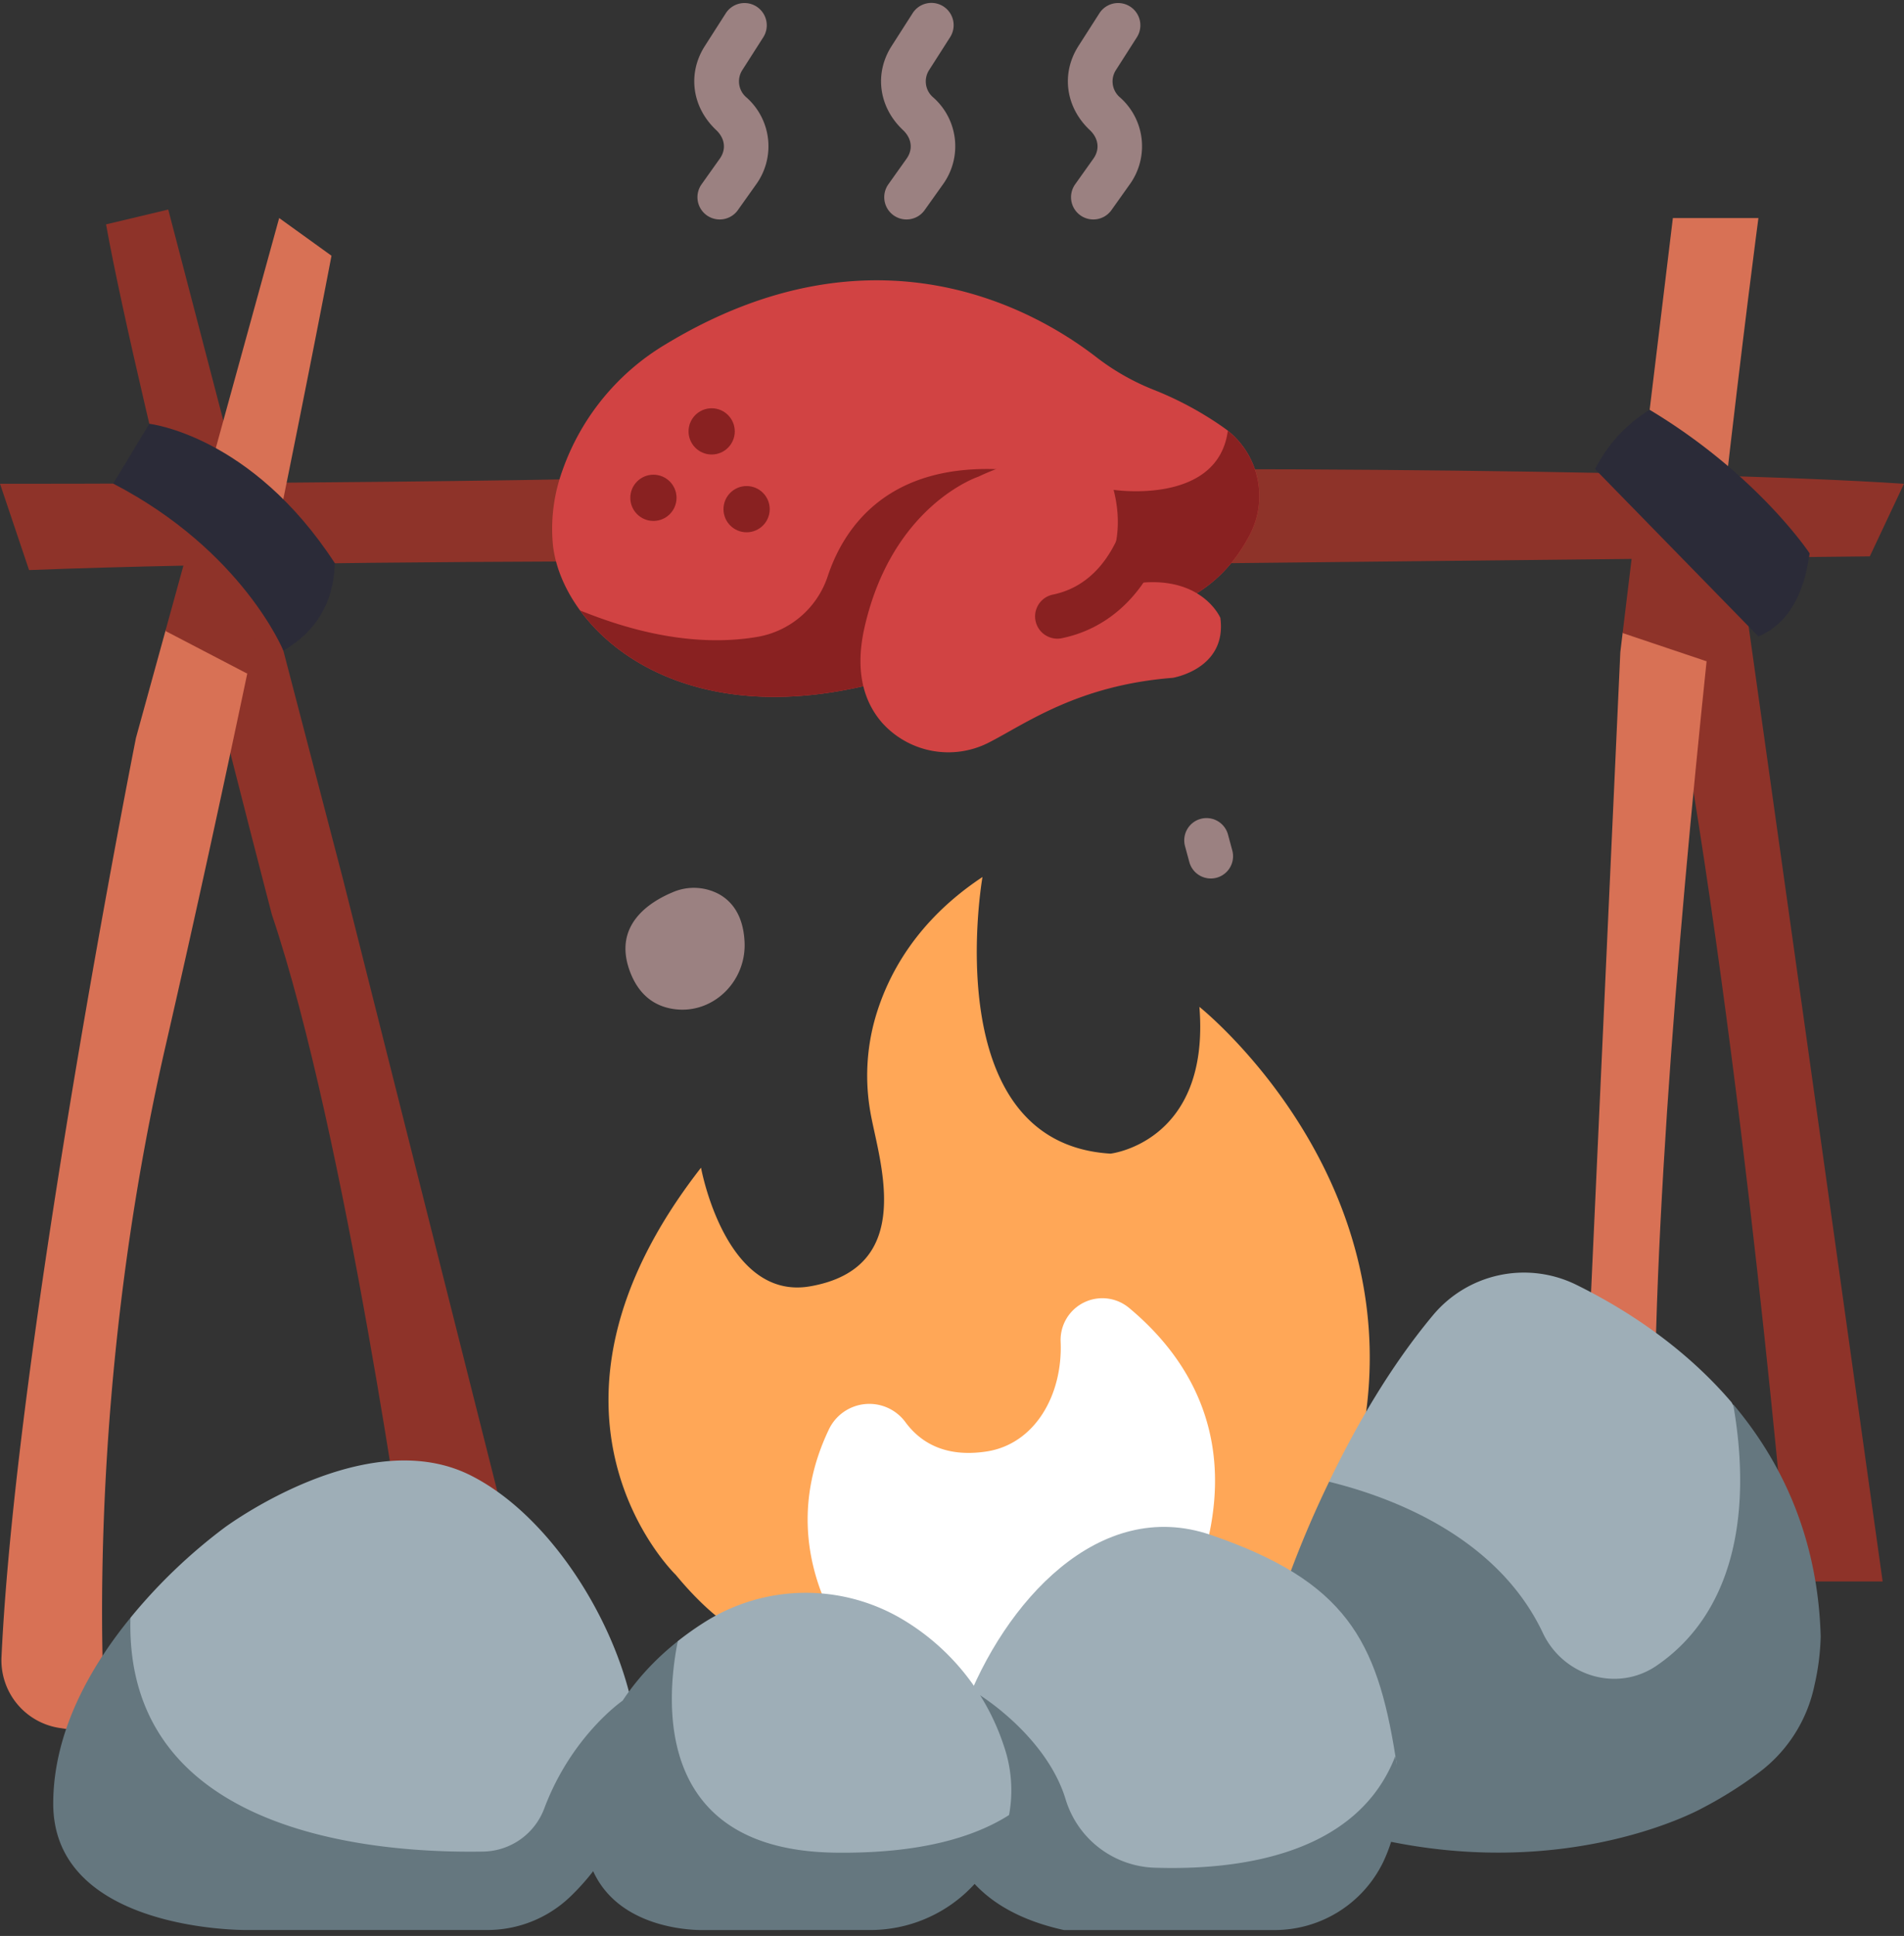 <?xml version="1.0" encoding="UTF-8"?><svg xmlns="http://www.w3.org/2000/svg" xmlns:xlink="http://www.w3.org/1999/xlink" height="478.3" preserveAspectRatio="xMidYMid meet" version="1.0" viewBox="14.7 11.2 470.6 478.3" width="470.6" zoomAndPan="magnify"><rect x="14.7" y="11.2" width="470.6" height="478.3" fill="#333333" stroke="none"/><g id="change1_1"><path d="M181.717,400.28s-41.264-39.657,6.251-100.586c0,0,5.967,32.979,26.975,29.311,26.616-4.648,16.887-31.367,14.875-43.084a51.89,51.89,0,0,1,1.114-22.879c3.036-10.756,10.171-24.284,26.6-35.163,0,0-11.568,65.735,31.648,68.344,0,0,24.668-2.79,21.969-36.264,0,0,81.649,64.857,17.545,157.61-42.5,23.543-83.228,31.616-119.438,0C209.256,417.569,198.587,420.666,181.717,400.28Z" fill="#ffa757"/></g><g id="change2_1"><path d="M231.194,425.723s-28.334-26.609-11.565-61.483a11.071,11.071,0,0,1,18.9-1.619c3.7,4.989,9.836,8.731,19.985,7.193,11.928-1.807,18.92-13.934,18.332-27.19A10.319,10.319,0,0,1,293.72,334.3c19.106,15.875,35.778,45.637,1.343,95.74C295.063,430.037,255.121,435.041,231.194,425.723Z" fill="#fff"/></g><g id="change3_1"><path d="M40.912,66.634l15.374-3.66L99.477,228.42l42.46,168.374-26.354,5.124S100.209,291.377,81.908,237.205C81.908,237.205,48.965,111.29,40.912,66.634Z" fill="#8e3329"/></g><g id="change3_2"><path d="M442.814,136.912,462.58,277.468l17.437,124.45H456.723s-10.98-129.574-28.55-224.743V136.912Z" fill="#8e3329"/></g><g id="change3_3"><path d="M485.294,130.724l-8.445,17.934L313.264,150.4s-198.171-2.007-291.382,1.648l-7.176-21.322s113.478.13,192.067-2.307S430.868,127.068,485.294,130.724Z" fill="#8e3329"/></g><g id="change4_1"><path d="M415.185,172.323,405.7,379.72l18.369,4.74c-2.211-52.451,5.115-139.78,12.436-209.876-1.794-13.862-1.052-26.652,4.09-37.585,4.788-42.342,8.723-71.93,8.723-71.93H428.173l-8.465,69.9c.979,12.211.07,23.326-3.952,32.636Z" fill="#d87155"/></g><g id="change4_2"><path d="M83.7,65.069l12.933,9.316s-5.522,29.035-14.166,71.19a107.486,107.486,0,0,0-6.658,32.055c-5.973,28.391-12.858,60.12-20.141,91.785C34.243,362.571,40.912,439.908,40.912,439.908l-11.562-1.8A16.908,16.908,0,0,1,15.07,420.6c3.642-78.312,33.237-227.1,33.237-227.1l7.28-26.413a97.812,97.812,0,0,0,9.065-32.9Z" fill="#d87155"/></g><g id="change5_1"><path d="M179.2,96.274a59.076,59.076,0,0,0-25.483,31.158,42.133,42.133,0,0,0-2.327,18.683c2.6,21.3,32.724,49.347,87.266,31.686,46.465-15.046,71.441-9.045,84.885-34.369a20.654,20.654,0,0,0-6.5-26.666,83.417,83.417,0,0,0-16.974-9.175A58.332,58.332,0,0,1,285.622,99.4C270.588,87.794,230.858,64.986,179.2,96.274Z" fill="#d14343"/></g><g id="change6_1"><path d="M343.2,377.291c6.333-13.176,14.882-28.191,25.62-41.073a29.276,29.276,0,0,1,35.338-7.664c11.672,5.731,26.458,15.009,38.5,29.087,24,40.721,3.009,64.685-26.164,85.6C367.879,446.7,347.5,420.447,343.2,377.291Z" fill="#9eaeb7"/></g><g id="change7_1"><path d="M192.644,232.242a13.141,13.141,0,0,0-11.737-.573c-5.854,2.458-14.877,8.266-10.421,19.777,2.305,5.954,6.344,8.371,10.564,9.029,9.676,1.509,18.092-6.645,17.682-16.43C198.541,239.475,197.067,234.852,192.644,232.242Z" fill="#9b8181"/></g><g id="change3_4"><path d="M429.542,134.194l-9.834.775-3.952,32.636,20.753,6.979c1.221-11.689,2.441-22.9,3.617-33.384Z" fill="#8e3329"/></g><g id="change3_5"><path d="M75.811,177.63c2.449-11.64,4.743-22.714,6.851-33l-1.88-1.921s-13.974-4.005-17.2-4.638l-8,29.017Z" fill="#8e3329"/></g><g id="change8_1"><path d="M422.436,112.447a36.479,36.479,0,0,0-13.492,14.664l40.378,41.336c7.509-3.212,11.252-10.579,12.658-20.527C461.98,147.92,449.1,128.447,422.436,112.447Z" fill="#2b2b38"/></g><g id="change8_2"><path d="M42.68,130.682,51.6,115.906s25.256,2.769,45.864,34.444c-.311,9.967-4.814,16.985-12.73,21.6C84.735,171.949,74.676,147.278,42.68,130.682Z" fill="#2b2b38"/></g><g id="change9_1"><path d="M323.544,143.432a20.64,20.64,0,0,0-5.369-25.806c-2.485,18.5-28.223,14.6-28.223,14.6l-29.082-5.115c-27.837-.932-37.954,15.432-41.609,26.522a22.294,22.294,0,0,1-17.518,14.944c-18.675,3.107-36.264-3.621-43.654-6.541,11.938,16.284,39.243,29.147,80.57,15.765C285.124,162.755,310.1,168.756,323.544,143.432Z" fill="#892121"/></g><g id="change7_2"><path d="M313.964,228.246a5.5,5.5,0,0,1-5.306-4.064l-1.044-3.857a5.5,5.5,0,1,1,10.617-2.874l1.044,3.857a5.5,5.5,0,0,1-5.311,6.938Z" fill="#9b8181"/></g><g id="change7_3"><path d="M284.918,65.422a5.5,5.5,0,0,1-4.477-8.689l4.505-6.331c1.637-2.3,1.291-5.012-.9-7.079-6-5.654-7.118-13.995-2.792-20.756l5.171-8.08a5.5,5.5,0,0,1,9.265,5.93L290.52,28.5a5.173,5.173,0,0,0,1.073,6.824,16.107,16.107,0,0,1,2.316,21.459l-4.5,6.331A5.492,5.492,0,0,1,284.918,65.422Z" fill="#9b8181"/></g><g id="change7_4"><path d="M238.75,65.422a5.5,5.5,0,0,1-4.477-8.689l4.5-6.331c1.637-2.3,1.291-5.012-.9-7.079-6-5.654-7.119-14-2.792-20.756l5.17-8.079a5.5,5.5,0,1,1,9.265,5.929L244.352,28.5a5.172,5.172,0,0,0,1.072,6.824,16.1,16.1,0,0,1,2.317,21.459l-4.505,6.331A5.492,5.492,0,0,1,238.75,65.422Z" fill="#9b8181"/></g><g id="change7_5"><path d="M192.581,65.422a5.5,5.5,0,0,1-4.477-8.689l4.5-6.331c1.637-2.3,1.291-5.012-.9-7.079-6-5.654-7.118-13.995-2.792-20.756l5.171-8.08a5.5,5.5,0,0,1,9.266,5.93L198.183,28.5a5.173,5.173,0,0,0,1.073,6.824,16.107,16.107,0,0,1,2.316,21.459l-4.5,6.331A5.492,5.492,0,0,1,192.581,65.422Z" fill="#9b8181"/></g><g id="change9_2"><circle cx="199.233" cy="136.999" fill="#892121" r="5.712"/></g><g id="change9_3"><circle cx="176.203" cy="134.194" fill="#892121" r="5.712"/></g><g id="change9_4"><circle cx="190.597" cy="117.781" fill="#892121" r="5.712"/></g><g id="change5_2"><path d="M256.533,128.966s-21.192,6.928-28.12,37.087c-2.6,11.309.019,18.779,4.3,23.7a21.992,21.992,0,0,0,26.6,4.8c9.1-4.685,21.879-14.046,45.225-15.883,0,0,13.485-2.142,11.789-14.82,0,0-6.737-15.83-33.327-5.053,0,0,11.427-9.048,6.944-26.573S256.533,128.966,256.533,128.966Z" fill="#d14343"/></g><g id="change9_5"><path d="M276.035,168.992a5.5,5.5,0,0,1-1.1-10.888c9.664-1.983,14.524-9.864,16.9-16.127a5.5,5.5,0,1,1,10.285,3.9c-4.741,12.5-13.61,20.671-24.974,23A5.491,5.491,0,0,1,276.035,168.992Z" fill="#892121"/></g><g id="change10_1"><path d="M424.148,422.731c-9.766,6.673-23.065,2.6-28.118-8.1-11.282-23.881-37.575-33.605-52.825-37.342a260.457,260.457,0,0,0-13.493,33.631l14.655,51.714c53.347,16.512,91.095-4.717,91.095-4.717A101.718,101.718,0,0,0,449.35,449.2a36.015,36.015,0,0,0,13.827-21.662,60,60,0,0,0,1.532-12.011c-.693-24.641-9.791-43.36-21.631-57.384C448.059,386.633,442.413,410.252,424.148,422.731Z" fill="#65777f"/></g><g id="change6_2"><path d="M70.073,388.71A133.556,133.556,0,0,0,46.939,410.9s-11,43.589,39.573,58.023c59.6,17.012,82.922-8.605,84.657-15.072,6.231-23.225-14.161-65.143-40.218-78.171S70.073,388.71,70.073,388.71Z" fill="#9eaeb7"/></g><g id="change6_3"><path d="M359.8,446.385q-.105-.678-.211-1.347c-4.554-28.467-12.208-43.2-45.672-54.628-27.525-9.4-50.964,16.487-60.988,43.222,1.562,30.929,16.11,49.181,52.141,46.463C341.375,481.537,360.667,471.036,359.8,446.385Z" fill="#9eaeb7"/></g><g id="change10_2"><path d="M277.663,488.048h51.885a29.82,29.82,0,0,0,27.029-16.809c3-6.335,4.811-14.562,3.222-24.854-.07-.455-.143-.9-.215-1.346-9.476,24.649-39.052,28.3-59.7,27.6a23.8,23.8,0,0,1-21.826-16.97c-4.78-15.537-21.139-25.633-21.139-25.633l-3.986,3.6a83.409,83.409,0,0,0-4.722,18.52S242.543,480.326,277.663,488.048Z" fill="#65777f"/></g><g id="change10_3"><path d="M149.24,457.958a16.415,16.415,0,0,1-15.056,10.7c-26.871.471-88.721-4.244-87.244-57.76-9.8,12.006-19.02,28-19.084,45.783-.115,31.794,47.582,31.355,47.582,31.355h59.587a29.592,29.592,0,0,0,20.779-8.384,57.17,57.17,0,0,0,15.365-25.8,40.194,40.194,0,0,0,.892-14.026l-3.471-8.448S156.006,440,149.24,457.958Z" fill="#65777f"/></g><g id="change6_4"><path d="M264.1,459.639a33.593,33.593,0,0,0-1.322-17.206,57.06,57.06,0,0,0-25.349-31.343,46.78,46.78,0,0,0-48.823,1.046,75.446,75.446,0,0,0-6.389,4.543c-13.438,28.631-11.131,50.1,22.724,57.222C229.3,482.115,248.807,476.776,264.1,459.639Z" fill="#9eaeb7"/></g><g id="change10_4"><path d="M229.8,488.041a34.911,34.911,0,0,0,34.293-28.4c-8.456,5.371-21.823,9.568-42.959,9.288-44.324-.587-42.02-36.58-38.91-52.244-9.371,7.437-18.221,18.274-21.815,33.773-9.064,39.085,28.322,37.587,28.322,37.587Z" fill="#65777f"/></g></svg>